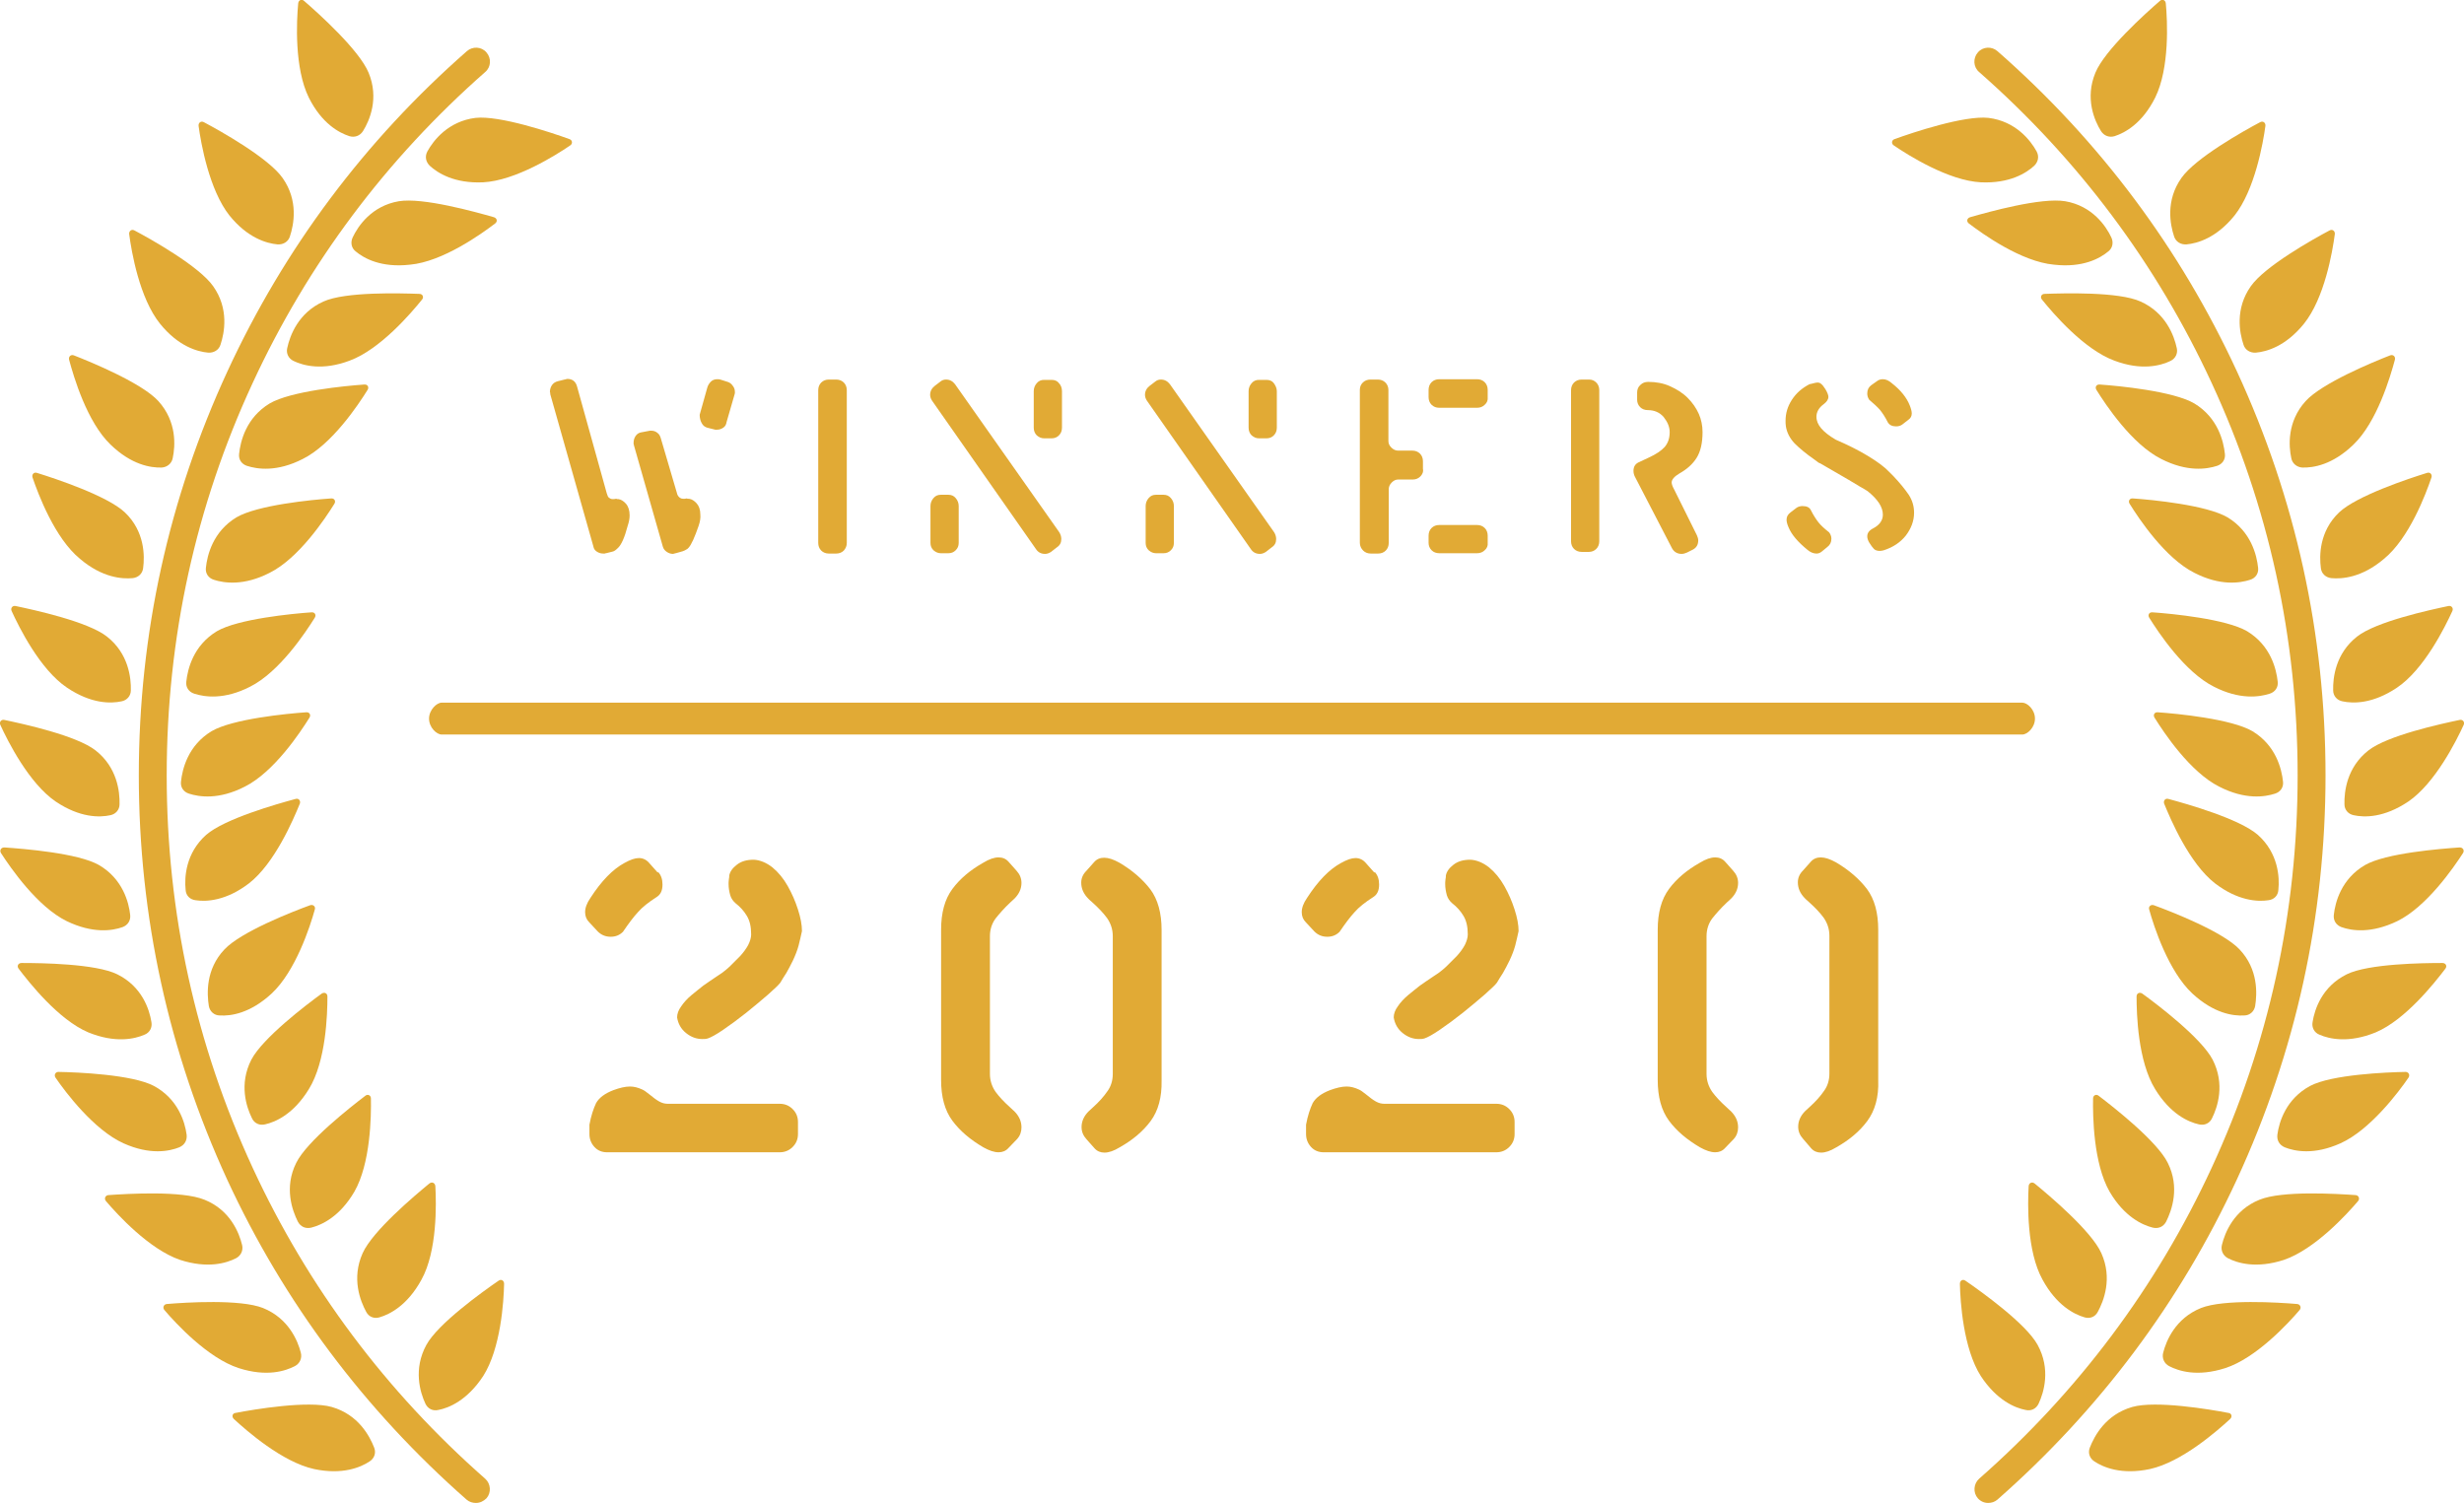 <?xml version="1.0" encoding="utf-8"?>
<!-- Generator: Adobe Illustrator 28.1.0, SVG Export Plug-In . SVG Version: 6.00 Build 0)  -->
<svg version="1.1" id="レイヤー_1" xmlns="http://www.w3.org/2000/svg" xmlns:xlink="http://www.w3.org/1999/xlink" x="0px"
	 y="0px" width="742px" height="452.6px" viewBox="0 0 742 452.6" style="enable-background:new 0 0 742 452.6;"
	 xml:space="preserve">
<style type="text/css">
	.st0{fill:#E1AA35;}
</style>
<g>
	<g>
		<path class="st0" d="M198.2,262.6c0.9,1,1.3,2.2,1.3,3.8c0,1.8-0.6,3-1.7,3.7c-2.5,1.6-4.4,3.1-5.7,4.6c-1.3,1.4-2.8,3.4-4.5,5.9
			c-1,1-2.2,1.5-3.7,1.5s-2.8-0.5-3.9-1.6l-2.6-2.8c-0.8-0.8-1.2-1.8-1.2-3c0-1.3,0.5-2.7,1.6-4.3c3.3-5.1,6.7-8.6,10.2-10.5
			c1.8-1,3.2-1.5,4.4-1.5s2.3,0.5,3.2,1.6l2.4,2.7h0.2V262.6z M240.3,341.5c0,1.5-0.5,2.8-1.6,3.9s-2.4,1.6-3.9,1.6h-52
			c-1.5,0-2.8-0.5-3.8-1.6s-1.5-2.4-1.5-3.9v-2.6v-0.2c0.5-2.7,1.2-4.8,2-6.5c0.9-1.6,2.6-2.9,5.2-3.9c1.9-0.7,3.6-1.1,5-1.1
			c1.2,0,2.4,0.3,3.7,0.9c0.5,0.2,1.2,0.7,2.2,1.5c1.1,0.9,2,1.6,2.9,2.1s1.7,0.7,2.6,0.7h33.7c1.5,0,2.8,0.5,3.9,1.6
			c1.1,1.1,1.6,2.4,1.6,3.9v3.7l0,0L240.3,341.5L240.3,341.5z M240.5,284.7c-0.4,1.5-1,3-1.7,4.5s-1.4,2.7-2,3.8
			c-0.7,1.1-1.3,2-1.8,2.9c-0.5,0.7-1.7,1.8-3.7,3.6c-2,1.7-4.2,3.6-6.6,5.5c-2.4,1.9-4.7,3.6-6.9,5.1s-3.7,2.3-4.6,2.6
			c-0.6,0.2-1.1,0.2-1.7,0.2c-1.8,0-3.4-0.6-4.9-1.8c-1.5-1.2-2.4-2.8-2.7-4.7c0-1.1,0.4-2.2,1.2-3.3c0.8-1.2,1.8-2.3,3.1-3.4
			s2.5-2,3.6-2.9c1.1-0.8,2.5-1.7,4.1-2.8c0.7-0.5,1.2-0.8,1.5-1c0.8-0.6,1.7-1.3,2.6-2.2c0.9-0.9,1.9-1.9,2.9-2.9
			c1-1.1,1.8-2.2,2.4-3.3c0.6-1.2,0.9-2.3,0.9-3.2c0-2.3-0.4-4.1-1.3-5.6c-0.9-1.5-2-2.7-3.4-3.8c-0.7-0.6-1.3-1.4-1.6-2.4
			c-0.3-1.1-0.5-2.2-0.5-3.4c0-0.3,0-0.8,0.1-1.5c0.1-0.4,0.1-0.7,0.1-1c0.2-1.2,1-2.3,2.3-3.3s2.9-1.5,5.1-1.5
			c1.9,0.1,3.8,0.9,5.6,2.3c1.8,1.5,3.3,3.3,4.6,5.6c1.3,2.3,2.3,4.6,3.1,7.1s1.2,4.6,1.2,6.5C241.2,281.7,240.9,283.2,240.5,284.7z
			"/>
		<path class="st0" d="M303.7,345.7c-0.8,0.9-1.8,1.3-3,1.3c-1.3,0-2.8-0.5-4.6-1.5c-3.9-2.3-7-4.9-9.3-8s-3.4-7.2-3.4-12.3V280
			c0-5.1,1.1-9.2,3.4-12.3c2.3-3.1,5.4-5.7,9.3-7.9c1.8-1.1,3.3-1.6,4.6-1.6c1.2,0,2.2,0.4,3,1.3l2.4,2.7c1,1.1,1.5,2.3,1.5,3.7
			c0,1.7-0.7,3.3-2.1,4.7c-0.3,0.3-0.8,0.7-1.3,1.2c-1.8,1.7-3.2,3.3-4.4,4.8c-1.1,1.5-1.7,3.3-1.7,5.3v41.5c0,2,0.6,3.8,1.7,5.4
			c1.1,1.5,2.6,3.1,4.4,4.7c0.7,0.7,1.1,1,1.2,1.1c1.5,1.5,2.2,3.1,2.2,4.9c0,1.3-0.4,2.5-1.3,3.5L303.7,345.7z M346.5,337.6
			c-2.3,3.1-5.4,5.7-9.3,7.9c-1.8,1.1-3.3,1.6-4.6,1.6c-1.2,0-2.2-0.4-3-1.3l-2.4-2.7c-1-1.1-1.5-2.3-1.5-3.7c0-1.7,0.7-3.3,2.1-4.7
			c0.3-0.3,0.8-0.7,1.3-1.2c1.9-1.7,3.3-3.3,4.4-4.9c1.1-1.5,1.6-3.3,1.6-5.2v-41.5c0-2-0.6-3.8-1.7-5.4c-1.1-1.5-2.6-3.1-4.4-4.7
			c-0.7-0.6-1.1-1-1.2-1.1c-1.5-1.5-2.2-3.1-2.2-4.9c0-1.3,0.5-2.5,1.5-3.5l2.4-2.7c0.8-0.9,1.8-1.3,3-1.3c1.3,0,2.8,0.5,4.6,1.5
			c3.9,2.3,7,5,9.3,8c2.3,3.1,3.4,7.2,3.4,12.3v45.3C349.9,330.4,348.8,334.5,346.5,337.6z"/>
		<path class="st0" d="M414,262.6c0.9,1,1.3,2.2,1.3,3.8c0,1.8-0.6,3-1.7,3.7c-2.5,1.6-4.4,3.1-5.7,4.6c-1.3,1.4-2.8,3.4-4.5,5.9
			c-1,1-2.2,1.5-3.7,1.5s-2.8-0.5-3.9-1.6l-2.6-2.8c-0.8-0.8-1.2-1.8-1.2-3c0-1.3,0.5-2.7,1.6-4.3c3.3-5.1,6.7-8.6,10.2-10.5
			c1.8-1,3.2-1.5,4.4-1.5c1.2,0,2.3,0.5,3.2,1.6l2.4,2.7h0.2L414,262.6L414,262.6z M456.1,341.5c0,1.5-0.5,2.8-1.6,3.9
			s-2.4,1.6-3.9,1.6h-52c-1.5,0-2.8-0.5-3.8-1.6s-1.5-2.4-1.5-3.9v-2.6v-0.2c0.5-2.7,1.2-4.8,2-6.5c0.9-1.6,2.6-2.9,5.2-3.9
			c1.9-0.7,3.6-1.1,5-1.1c1.2,0,2.4,0.3,3.7,0.9c0.5,0.2,1.2,0.7,2.2,1.5c1.1,0.9,2,1.6,2.9,2.1s1.7,0.7,2.6,0.7h33.7
			c1.5,0,2.8,0.5,3.9,1.6s1.6,2.4,1.6,3.9v3.7l0,0L456.1,341.5L456.1,341.5z M456.3,284.7c-0.4,1.5-1,3-1.7,4.5s-1.4,2.7-2,3.8
			c-0.7,1.1-1.3,2-1.8,2.9c-0.5,0.7-1.7,1.8-3.7,3.6c-2,1.7-4.2,3.6-6.6,5.5s-4.7,3.6-6.9,5.1c-2.2,1.5-3.7,2.3-4.6,2.6
			c-0.6,0.2-1.1,0.2-1.7,0.2c-1.8,0-3.4-0.6-4.9-1.8c-1.5-1.2-2.4-2.8-2.7-4.7c0-1.1,0.4-2.2,1.2-3.3c0.8-1.2,1.8-2.3,3.1-3.4
			c1.3-1.1,2.5-2,3.6-2.9c1.1-0.8,2.5-1.7,4.1-2.8c0.7-0.5,1.2-0.8,1.5-1c0.8-0.6,1.7-1.3,2.6-2.2c0.9-0.9,1.9-1.9,2.9-2.9
			c1-1.1,1.8-2.2,2.4-3.3c0.6-1.2,0.9-2.3,0.9-3.2c0-2.3-0.4-4.1-1.3-5.6s-2-2.7-3.4-3.8c-0.7-0.6-1.3-1.4-1.6-2.4
			c-0.3-1.1-0.5-2.2-0.5-3.4c0-0.3,0-0.8,0.1-1.5c0.1-0.4,0.1-0.7,0.1-1c0.2-1.2,1-2.3,2.3-3.3s2.9-1.5,5.1-1.5
			c1.9,0.1,3.8,0.9,5.6,2.3c1.8,1.5,3.3,3.3,4.6,5.6c1.3,2.3,2.3,4.6,3.1,7.1c0.8,2.5,1.2,4.6,1.2,6.5
			C457,281.7,456.7,283.2,456.3,284.7z"/>
		<path class="st0" d="M519.5,345.7c-0.8,0.9-1.8,1.3-3,1.3c-1.3,0-2.8-0.5-4.6-1.5c-3.9-2.3-7-4.9-9.3-8s-3.4-7.2-3.4-12.3V280
			c0-5.1,1.1-9.2,3.4-12.3c2.3-3.1,5.4-5.7,9.3-7.9c1.8-1.1,3.3-1.6,4.6-1.6c1.2,0,2.2,0.4,3,1.3l2.4,2.7c1,1.1,1.5,2.3,1.5,3.7
			c0,1.7-0.7,3.3-2.1,4.7c-0.3,0.3-0.8,0.7-1.3,1.2c-1.8,1.7-3.2,3.3-4.4,4.8c-1.1,1.5-1.7,3.3-1.7,5.3v41.5c0,2,0.6,3.8,1.7,5.4
			c1.1,1.5,2.6,3.1,4.4,4.7c0.7,0.7,1.1,1,1.2,1.1c1.5,1.5,2.2,3.1,2.2,4.9c0,1.3-0.4,2.5-1.3,3.5L519.5,345.7z M562.3,337.6
			c-2.3,3.1-5.4,5.7-9.3,7.9c-1.8,1.1-3.3,1.6-4.6,1.6c-1.2,0-2.2-0.4-3-1.3L543,343c-1-1.1-1.5-2.3-1.5-3.7c0-1.7,0.7-3.3,2.1-4.7
			c0.3-0.3,0.8-0.7,1.3-1.2c1.9-1.7,3.3-3.3,4.4-4.9c1.1-1.5,1.6-3.3,1.6-5.2v-41.5c0-2-0.6-3.8-1.7-5.4c-1.1-1.5-2.6-3.1-4.4-4.7
			c-0.7-0.6-1.1-1-1.2-1.1c-1.5-1.5-2.2-3.1-2.2-4.9c0-1.3,0.5-2.5,1.5-3.5l2.4-2.7c0.8-0.9,1.8-1.3,3-1.3c1.3,0,2.8,0.5,4.6,1.5
			c3.9,2.3,7,5,9.3,8c2.3,3.1,3.4,7.2,3.4,12.3v45.3C565.8,330.4,564.6,334.5,562.3,337.6z"/>
	</g>
	<g>
		<path class="st0" d="M186.2,164.9C186.2,164.9,186.1,164.9,186.2,164.9c-0.7,0.7-1.2,1.1-1.7,1.2l-2,0.5c-0.1,0-0.2,0-0.4,0.1
			c-0.2,0-0.3,0-0.4,0c-0.8,0-1.4-0.2-2-0.6c-0.6-0.4-0.9-0.9-1-1.5l-13-45.9c0,0,0-0.1,0-0.3c0-0.1-0.1-0.3-0.1-0.4
			c0-0.7,0.2-1.4,0.6-2c0.4-0.6,1-1,1.8-1.2l2-0.5c0.1,0,0.2,0,0.4-0.1c0.2,0,0.3-0.1,0.4-0.1c1.6,0,2.6,0.8,3,2.4l8.9,32
			c0.2,0.7,0.4,1.2,0.7,1.4s0.6,0.4,1,0.4c0.1,0,0.3,0,0.5,0s0.5-0.1,0.6-0.1s0.2,0,0.3,0.1c0.1,0,0.3,0,0.4,0
			c0.8,0.1,1.6,0.6,2.3,1.4c0.7,0.8,1.1,2,1.1,3.5c0,1-0.2,2-0.6,3.2C188.1,161.9,187.1,164,186.2,164.9z M210.4,158.3
			c-1.2,3.5-2.2,5.7-3,6.6l-0.4,0.4c-0.6,0.4-1.1,0.6-1.4,0.7l-2.1,0.6c-0.1,0-0.2,0-0.4,0.1c-0.2,0-0.3,0.1-0.4,0.1
			c-0.7,0-1.3-0.2-1.9-0.6c-0.6-0.4-1-0.9-1.2-1.6l-8.7-30.5c0,0,0-0.2-0.1-0.4c0-0.2,0-0.3,0-0.4c0-0.7,0.2-1.4,0.6-2
			c0.4-0.6,1-1,1.7-1.1l2.1-0.4c0.3-0.1,0.6-0.1,0.9-0.1c0.7,0,1.3,0.2,1.8,0.6c0.6,0.4,0.9,1,1.1,1.7l5,17c0.4,0.8,1,1.2,1.7,1.2
			h0.5c0.2,0,0.4-0.1,0.6-0.1l0.3,0.1c0.1,0,0.3,0,0.4,0c0.8,0.1,1.6,0.6,2.3,1.4c0.7,0.8,1.1,1.9,1.1,3.4
			C211,156,210.8,157.1,210.4,158.3L210.4,158.3z M218.8,127.1c-0.1,0.7-0.4,1.3-1,1.7c-0.6,0.4-1.2,0.6-1.9,0.6c-0.1,0-0.3,0-0.5,0
			c-0.1,0-0.3-0.1-0.4-0.1l-2-0.5c-0.7-0.2-1.3-0.6-1.7-1.4c-0.4-0.7-0.6-1.6-0.6-2.5l2.3-8.2c0.2-0.7,0.6-1.3,1.1-1.8
			s1.2-0.7,1.9-0.7c0.3,0,0.6,0,0.9,0.1l1.9,0.6c0.8,0.2,1.4,0.6,1.8,1.2c0.5,0.6,0.7,1.2,0.7,1.9c0,0.1,0,0.2,0,0.4
			c0,0.1-0.1,0.3-0.1,0.4L218.8,127.1z"/>
		<path class="st0" d="M254.1,165.8c-0.6,0.6-1.4,0.9-2.3,0.9h-2.2c-0.9,0-1.7-0.3-2.3-0.9c-0.6-0.6-0.9-1.4-0.9-2.3v-46
			c0-0.9,0.3-1.7,0.9-2.3c0.6-0.6,1.4-0.9,2.3-0.9h2.2c0.9,0,1.7,0.3,2.3,0.9s0.9,1.4,0.9,2.3v46C255,164.4,254.7,165.1,254.1,165.8
			z"/>
		<path class="st0" d="M319.6,162.3c0,1.1-0.4,1.9-1.3,2.5l-1.8,1.4c-0.6,0.4-1.2,0.6-1.8,0.6c-1.2,0-2.1-0.5-2.7-1.4l-31.3-44.7
			c-0.4-0.6-0.6-1.2-0.6-1.8c0-1.1,0.5-2,1.4-2.7l1.7-1.3c0.5-0.4,1-0.6,1.7-0.6c1.1,0,2,0.5,2.7,1.4l31.4,44.6
			C319.3,160.8,319.6,161.5,319.6,162.3z M287.8,165.7c-0.6,0.6-1.3,0.9-2.2,0.9h-2.3c-0.8,0-1.5-0.3-2.2-0.9
			c-0.6-0.6-0.9-1.3-0.9-2.2v-11.1c0-0.9,0.3-1.7,0.9-2.4s1.3-1,2.2-1h2.3c0.9,0,1.6,0.3,2.2,1s0.9,1.5,0.9,2.4v11.1
			C288.7,164.4,288.4,165.1,287.8,165.7z M318.9,131.1c-0.6,0.6-1.3,0.9-2.2,0.9h-2.3c-0.8,0-1.5-0.3-2.2-0.9
			c-0.6-0.6-0.9-1.4-0.9-2.3v-11c0-0.9,0.3-1.7,0.9-2.4c0.6-0.7,1.3-1,2.2-1h2.3c0.9,0,1.7,0.3,2.2,1c0.6,0.6,0.9,1.5,0.9,2.4v11
			C319.8,129.7,319.5,130.5,318.9,131.1z"/>
		<path class="st0" d="M384.3,162.3c0,1.1-0.4,1.9-1.3,2.5l-1.8,1.4c-0.6,0.4-1.2,0.6-1.8,0.6c-1.2,0-2.1-0.5-2.7-1.4l-31.3-44.7
			c-0.4-0.6-0.6-1.2-0.6-1.8c0-1.1,0.5-2,1.4-2.7l1.7-1.3c0.5-0.4,1-0.6,1.7-0.6c1.1,0,2,0.5,2.7,1.4l31.4,44.6
			C384,160.8,384.3,161.5,384.3,162.3z M352.6,165.7c-0.6,0.6-1.3,0.9-2.2,0.9h-2.3c-0.8,0-1.5-0.3-2.2-0.9
			c-0.6-0.6-0.9-1.3-0.9-2.2v-11.1c0-0.9,0.3-1.7,0.9-2.4s1.3-1,2.2-1h2.3c0.9,0,1.6,0.3,2.2,1s0.9,1.5,0.9,2.4v11.1
			C353.5,164.4,353.2,165.1,352.6,165.7z M383.6,131.1c-0.6,0.6-1.3,0.9-2.2,0.9h-2.3c-0.8,0-1.5-0.3-2.2-0.9
			c-0.6-0.6-0.9-1.4-0.9-2.3v-11c0-0.9,0.3-1.7,0.9-2.4c0.6-0.7,1.3-1,2.2-1h2.3c0.9,0,1.7,0.3,2.2,1s0.9,1.5,0.9,2.4v11
			C384.5,129.7,384.2,130.5,383.6,131.1z"/>
		<path class="st0" d="M427.7,143.5c-0.6,0.6-1.4,0.9-2.2,0.9h-4.4c-0.8,0-1.4,0.3-2,0.9s-0.9,1.3-0.9,2v16.2c0,0.9-0.3,1.7-0.9,2.3
			s-1.4,0.9-2.3,0.9h-2.2c-0.9,0-1.7-0.3-2.3-0.9c-0.6-0.6-1-1.4-1-2.3v-46.1c0-0.9,0.3-1.6,0.9-2.2s1.4-0.9,2.3-0.9h2.2
			c0.9,0,1.7,0.3,2.3,0.9c0.6,0.6,0.9,1.4,0.9,2.2v15.4c0,0.8,0.3,1.4,0.9,2s1.3,0.9,2,0.9h4.3c0.9,0,1.7,0.3,2.3,0.9
			c0.6,0.6,0.9,1.4,0.9,2.3v2.3C428.7,142.1,428.3,142.9,427.7,143.5z M447.1,121.9c-0.6,0.6-1.4,0.9-2.3,0.9h-11.4
			c-0.9,0-1.7-0.3-2.3-0.9c-0.6-0.6-0.9-1.4-0.9-2.3v-2.2c0-0.9,0.3-1.7,0.9-2.3c0.6-0.6,1.4-0.9,2.3-0.9h11.4
			c0.9,0,1.7,0.3,2.3,0.9c0.6,0.6,0.9,1.4,0.9,2.3v2.2C448.1,120.5,447.8,121.3,447.1,121.9z M447.1,165.7c-0.6,0.6-1.4,0.9-2.3,0.9
			h-11.4c-0.9,0-1.7-0.3-2.3-0.9c-0.6-0.6-0.9-1.4-0.9-2.2v-2.2c0-0.9,0.3-1.7,0.9-2.3s1.4-0.9,2.3-0.9h11.4c0.9,0,1.7,0.3,2.3,0.9
			c0.6,0.6,0.9,1.4,0.9,2.3v2.2C448.1,164.3,447.8,165.1,447.1,165.7z"/>
		<path class="st0" d="M480.7,165.3c-0.6,0.6-1.4,0.9-2.2,0.9h-2.2c-0.9,0-1.7-0.3-2.3-0.9c-0.6-0.6-0.9-1.4-0.9-2.3v-45.5
			c0-0.9,0.3-1.7,0.9-2.3c0.6-0.6,1.4-0.9,2.3-0.9h2.2c0.9,0,1.6,0.3,2.2,0.9s0.9,1.4,0.9,2.3V163
			C481.6,163.9,481.3,164.7,480.7,165.3z M512.7,130.1c0,3.3-0.6,5.9-1.8,7.8c-1.2,1.9-2.9,3.4-5.2,4.7c-1.5,0.9-2.3,1.8-2.3,2.7
			c0,0.4,0.2,1.1,0.7,2c0.1,0.2,0.2,0.4,0.3,0.6l6.6,13.3c0.2,0.5,0.4,1,0.4,1.5c0,1.3-0.5,2.2-1.6,2.8l-1.8,0.9
			c-0.5,0.2-1,0.4-1.6,0.4c-1.3,0-2.3-0.6-2.9-1.7l-11.2-21.6c-0.3-0.6-0.4-1.2-0.4-1.7c0-1.2,0.5-2.1,1.6-2.6l3-1.4
			c2.2-1,3.8-2.1,4.8-3.2c1-1.2,1.5-2.6,1.5-4.5c0-1.6-0.7-3.1-1.8-4.5c-1.2-1.4-2.8-2.1-4.8-2.1c-0.9,0-1.7-0.3-2.3-0.9
			c-0.6-0.6-0.9-1.4-0.9-2.2v-2.2c0-0.9,0.3-1.7,1-2.3c0.6-0.6,1.4-0.9,2.3-0.9c2.4,0,4.6,0.4,6.6,1.3s3.8,2,5.3,3.5
			s2.6,3.1,3.4,4.9C512.3,126.3,512.7,128.2,512.7,130.1L512.7,130.1z"/>
		<path class="st0" d="M573.9,161.3c-1.6,2-3.8,3.5-6.6,4.4c-0.4,0.1-0.8,0.2-1.2,0.2c-0.8,0-1.4-0.2-1.8-0.6
			c-0.4-0.4-0.9-1.1-1.4-1.9c-0.4-0.7-0.6-1.3-0.6-1.9c0-1,0.6-1.8,1.8-2.4c1.9-1,2.9-2.4,2.9-4.1c0-2.3-1.5-4.6-4.6-7.1
			c-0.6-0.4-1.3-0.8-2.2-1.3c-0.8-0.5-2-1.2-3.5-2.1c-1.5-0.9-3.8-2.2-6.9-4c-1.3-0.8-2.1-1.2-2.2-1.2l-1.2-0.9
			c-2.6-1.8-4.6-3.5-6-4.9c-1.4-1.5-2.3-3.2-2.6-5.1c-0.1-0.6-0.1-1.2-0.1-1.7c0-2.2,0.6-4.3,1.9-6.3c1.3-2,3-3.5,5.3-4.7
			c0.1,0,0.5-0.1,0.9-0.2c0.7-0.2,1.2-0.3,1.5-0.3c0.4,0,0.8,0.1,1.1,0.4c0.4,0.3,0.8,0.8,1.3,1.6c0.6,1,0.9,1.8,0.9,2.3
			c0,0.8-0.5,1.5-1.4,2.2c-1.5,1.1-2.2,2.4-2.2,3.8c0,2.4,1.9,4.6,5.8,6.9c3.7,1.6,6.9,3.2,9.7,4.9s5,3.3,6.4,4.8
			c0.5,0.5,0.9,0.9,1.2,1.2c2.1,2.2,3.6,4.1,4.7,5.7c1.1,1.7,1.6,3.5,1.6,5.4C576.4,156.9,575.5,159.2,573.9,161.3z M551.5,162.2
			c0,1.1-0.4,1.9-1.2,2.5l-1.7,1.4c-0.5,0.4-1,0.6-1.6,0.6c-0.9,0-1.9-0.4-2.8-1.2c-2.8-2.3-4.7-4.5-5.6-6.7
			c-0.4-0.9-0.6-1.7-0.6-2.3c0-0.9,0.4-1.6,1.2-2.2l1.7-1.3c0.5-0.4,1.2-0.6,1.9-0.6c1.3,0,2.1,0.4,2.5,1.2c0.8,1.6,1.6,2.8,2.3,3.7
			s1.8,1.9,3.2,3C551.2,160.8,551.5,161.5,551.5,162.2z M575.1,122.1c0.4,1,0.6,1.8,0.6,2.4c0,0.8-0.3,1.4-1,1.9l-1.8,1.4
			c-0.5,0.4-1.2,0.6-1.9,0.6c-1.2,0-2-0.4-2.5-1.2c-0.8-1.6-1.6-2.8-2.4-3.8c-0.8-0.9-1.9-1.9-3.2-3c-0.4-0.6-0.6-1.2-0.6-1.9
			c0-1.1,0.4-1.9,1.2-2.5l1.7-1.2c0.5-0.4,1.1-0.6,1.8-0.6c0.9,0,1.8,0.4,2.7,1.2C572.4,117.5,574.2,119.8,575.1,122.1L575.1,122.1z
			"/>
	</g>
	<g>
		<g>
			<g>
				<path class="st0" d="M598.7,452.6c1,0,2-0.3,2.8-1c30.7-27,55-59.4,72.1-96.4c17.7-38.3,26.7-79.2,26.7-121.7
					s-9-83.4-26.7-121.7c-17.1-37-41.3-69.4-72.1-96.4c-1.7-1.5-4.4-1.4-5.9,0.4c-1.5,1.7-1.4,4.4,0.4,5.9
					c29.8,26.2,53.4,57.7,70,93.6c17.2,37.1,25.9,76.9,25.9,118.2s-8.7,81-25.9,118.2c-16.6,35.9-40.2,67.4-70,93.6
					c-1.7,1.5-1.9,4.2-0.4,5.9C596.4,452.1,597.5,452.6,598.7,452.6z"/>
			</g>
			<g>
				<path class="st0" d="M671.6,427.3c0.7-0.7,0.4-1.7-0.5-1.8c-5.7-1.1-21.9-3.8-29-1.8c-8,2.3-11.4,8.7-12.8,12.3
					c-0.6,1.6,0,3.2,1.4,4.1c2.7,1.8,8.2,4.1,16.7,2.3C657,440.3,667.7,430.9,671.6,427.3z"/>
			</g>
			<g>
				<path class="st0" d="M692.5,394.5c0.6-0.7,0.2-1.7-0.7-1.8c-5.8-0.5-22.2-1.5-29,1.2c-7.7,3.1-10.5,9.9-11.4,13.5
					c-0.4,1.6,0.3,3.2,1.8,4c2.9,1.5,8.5,3.3,16.9,0.6C679.4,409,689.1,398.5,692.5,394.5z"/>
			</g>
			<g>
				<path class="st0" d="M710.1,361.7c0.6-0.7,0.2-1.7-0.7-1.8c-5.8-0.4-22.2-1.4-29,1.4c-7.7,3.1-10.4,9.9-11.3,13.6
					c-0.4,1.6,0.3,3.2,1.8,4c2.9,1.5,8.6,3.2,16.9,0.5C697.1,376.2,706.7,365.7,710.1,361.7z"/>
			</g>
			<g>
				<path class="st0" d="M725.3,324.5c0.5-0.8,0-1.7-0.9-1.7c-5.8,0.1-22.2,0.8-28.7,4.2c-7.3,3.9-9.4,10.9-9.9,14.7
					c-0.2,1.7,0.6,3.1,2.2,3.8c3,1.2,8.8,2.4,16.8-1.2C713.7,340.3,722.3,328.9,725.3,324.5z"/>
			</g>
			<g>
				<path class="st0" d="M643.4,300.1c0-1,0.9-1.4,1.7-0.9c4.7,3.4,17.8,13.4,21.2,19.9c3.8,7.4,1.5,14.3-0.2,17.7
					c-0.7,1.5-2.3,2.2-3.9,1.8c-3.2-0.7-8.6-3.1-13.2-10.6C643.8,319.6,643.4,305.4,643.4,300.1z"/>
			</g>
			<g>
				<path class="st0" d="M736.4,291.7c0.6-0.8,0.1-1.7-0.9-1.7c-5.8,0-22.3,0.2-28.8,3.4c-7.5,3.7-9.7,10.6-10.3,14.4
					c-0.3,1.6,0.5,3.2,2.1,3.8c3,1.3,8.8,2.6,16.9-0.7C724.4,307.1,733.2,295.9,736.4,291.7z"/>
			</g>
			<g>
				<path class="st0" d="M647.2,273.9c-0.3-0.9,0.5-1.6,1.4-1.3c5.5,2,20.8,8,25.8,13.3c5.7,6,5.3,13.4,4.7,17.1
					c-0.3,1.6-1.6,2.8-3.3,2.8c-3.3,0.2-9.1-0.6-15.6-6.6C653,292.5,648.6,279,647.2,273.9z"/>
			</g>
			<g>
				<path class="st0" d="M741.7,256.9c0.5-0.8,0-1.7-1-1.7c-5.8,0.4-22.2,1.7-28.5,5.3c-7.2,4.2-9,11.3-9.4,15
					c-0.2,1.7,0.7,3.1,2.3,3.7c3.1,1.1,8.9,2,16.8-1.8C730.7,273.1,738.8,261.4,741.7,256.9z"/>
			</g>
			<g>
				<path class="st0" d="M651.7,242c-0.3-0.9,0.4-1.7,1.3-1.4c5.6,1.5,21.4,6,26.9,10.8c6.2,5.5,6.6,12.8,6.2,16.6
					c-0.1,1.7-1.3,2.9-3,3.1c-3.2,0.5-9.2,0.2-16.1-5.1C659.3,260,653.7,246.9,651.7,242z"/>
			</g>
			<g>
				<path class="st0" d="M741.9,218.3c0.4-0.9-0.3-1.7-1.2-1.5c-5.7,1.2-21.8,4.7-27.5,9.2c-6.5,5.1-7.3,12.4-7.2,16.2
					c0,1.7,1.2,3,2.8,3.3c3.2,0.7,9.1,0.8,16.4-4.1C733.3,235.9,739.7,223.1,741.9,218.3z"/>
			</g>
			<g>
				<path class="st0" d="M648.8,216.1c-0.5-0.8,0-1.7,1-1.6c5.8,0.4,22.2,2,28.5,5.7c7.1,4.3,8.8,11.4,9.2,15.2
					c0.2,1.7-0.8,3.1-2.4,3.6c-3.1,1-9,1.9-16.8-2.1C659.5,232.5,651.6,220.6,648.8,216.1z"/>
			</g>
			<g>
				<path class="st0" d="M738.5,184c0.4-0.9-0.3-1.7-1.2-1.5c-5.7,1.2-21.8,4.7-27.5,9.2c-6.5,5.1-7.3,12.4-7.2,16.2
					c0,1.7,1.2,3,2.8,3.3c3.2,0.7,9.1,0.8,16.4-4.1C730,201.6,736.3,188.8,738.5,184z"/>
			</g>
			<g>
				<path class="st0" d="M647.2,186c-0.5-0.8,0-1.7,1-1.6c5.8,0.4,22.2,2,28.5,5.7c7.1,4.3,8.8,11.4,9.2,15.2
					c0.2,1.7-0.8,3.1-2.4,3.6c-3.1,1-9,1.9-16.8-2.1C657.9,202.4,650,190.5,647.2,186z"/>
			</g>
			<g>
				<path class="st0" d="M732.2,143.8c0.3-0.9-0.4-1.7-1.3-1.4c-5.5,1.7-21.2,6.9-26.5,11.9c-6,5.7-6,13.1-5.5,16.8
					c0.2,1.7,1.5,2.8,3.1,3c3.2,0.3,9.2-0.1,15.9-5.8C725.5,162.1,730.5,148.8,732.2,143.8z"/>
			</g>
			<g>
				<path class="st0" d="M641.3,151.7c-0.5-0.8,0-1.7,1-1.6c5.8,0.4,22.2,2,28.5,5.7c7.1,4.3,8.8,11.4,9.2,15.2
					c0.2,1.7-0.8,3.1-2.4,3.6c-3.1,1-9,1.9-16.8-2.1C652,168.1,644.1,156.2,641.3,151.7z"/>
			</g>
			<g>
				<path class="st0" d="M721.2,108.3c0.2-0.9-0.5-1.6-1.4-1.3c-5.4,2.1-20.6,8.4-25.5,13.8c-5.6,6.2-5.1,13.5-4.3,17.2
					c0.3,1.6,1.7,2.7,3.3,2.8c3.3,0.1,9.1-0.8,15.4-6.9C715.8,127.1,719.8,113.5,721.2,108.3z"/>
			</g>
			<g>
				<path class="st0" d="M631.3,117.4c-0.5-0.8,0-1.7,1-1.6c5.8,0.4,22.2,2,28.5,5.7c7.1,4.3,8.8,11.4,9.2,15.2
					c0.2,1.7-0.8,3.1-2.4,3.6c-3.1,1-9,1.9-16.8-2.1C642,133.8,634.1,121.9,631.3,117.4z"/>
			</g>
			<g>
				<path class="st0" d="M703.1,70.5c0.1-0.9-0.7-1.6-1.6-1.1c-5.1,2.7-19.5,10.8-23.7,16.8c-4.8,6.8-3.4,14-2.2,17.6
					c0.5,1.6,2,2.5,3.7,2.4c3.3-0.3,9-1.9,14.5-8.7C700,89.8,702.4,75.8,703.1,70.5z"/>
			</g>
			<g>
				<path class="st0" d="M614.9,90.2c-0.6-0.7-0.2-1.7,0.8-1.7c5.8-0.2,22.3-0.7,28.9,2.3c7.6,3.4,10.1,10.3,10.9,14
					c0.4,1.6-0.4,3.2-1.9,3.9c-2.9,1.4-8.7,3-16.9-0.1C627.5,105.2,618.2,94.3,614.9,90.2z"/>
			</g>
			<g>
				<path class="st0" d="M682.2,37.9c0.1-0.9-0.7-1.6-1.6-1.1c-5.1,2.7-19.5,10.8-23.7,16.8c-4.8,6.8-3.4,14-2.2,17.6
					c0.5,1.6,2,2.5,3.7,2.4c3.3-0.3,9-1.9,14.5-8.7C679,57.2,681.5,43.1,682.2,37.9z"/>
			</g>
			<g>
				<path class="st0" d="M592.9,67.3c-0.8-0.6-0.6-1.6,0.4-1.9c5.6-1.6,21.4-6,28.6-4.8c8.2,1.4,12.3,7.5,13.9,10.9
					c0.7,1.5,0.4,3.2-0.9,4.2c-2.5,2.1-7.7,5-16.4,4C608.7,78.8,597.1,70.5,592.9,67.3z"/>
			</g>
			<g>
				<path class="st0" d="M652.2,1c-0.1-1-1.1-1.4-1.8-0.7C646,4.1,633.8,15.1,631,21.9c-3.2,7.7-0.3,14.4,1.7,17.6
					c0.9,1.4,2.5,2,4.1,1.5c3.1-1,8.3-3.8,12.2-11.6C653.4,20.5,652.7,6.3,652.2,1z"/>
			</g>
			<g>
				<path class="st0" d="M570.3,43.8c-0.8-0.5-0.7-1.6,0.2-1.9c5.5-2,21.1-7.2,28.3-6.4c8.2,1,12.7,6.8,14.5,10.1
					c0.8,1.5,0.5,3.1-0.7,4.3c-2.4,2.2-7.4,5.4-16.1,5C586.8,54.4,574.7,46.8,570.3,43.8z"/>
			</g>
			<g>
				<path class="st0" d="M630.3,330.8c0-1,1-1.4,1.7-0.8c4.6,3.5,17.6,13.7,20.8,20.2c3.7,7.4,1.2,14.3-0.5,17.7
					c-0.8,1.5-2.3,2.2-4,1.8c-3.2-0.8-8.6-3.3-13-10.8C630.4,350.4,630.2,336.1,630.3,330.8z"/>
			</g>
			<g>
				<path class="st0" d="M610.9,357.2c0.1-1,1-1.4,1.8-0.8c4.5,3.7,17.1,14.3,20.1,21c3.4,7.6,0.7,14.4-1.1,17.7
					c-0.8,1.5-2.4,2.1-4,1.6c-3.1-0.9-8.4-3.6-12.6-11.3C610.3,376.8,610.6,362.5,610.9,357.2z"/>
			</g>
			<g>
				<path class="st0" d="M590.2,386.6c0-1,0.9-1.5,1.7-0.9c4.8,3.3,18.2,12.9,21.7,19.3c4,7.3,1.9,14.3,0.3,17.7
					c-0.7,1.5-2.2,2.3-3.9,1.9c-3.2-0.6-8.7-2.9-13.5-10.2C591.2,406.1,590.3,391.9,590.2,386.6z"/>
			</g>
		</g>
		<g>
			<g>
				<path class="st0" d="M143.3,452.6c-1,0-2-0.3-2.8-1c-30.7-27-55-59.4-72.1-96.4C50.8,316.9,41.8,276,41.8,233.5
					s9-83.4,26.7-121.7c17.1-37,41.3-69.4,72.1-96.4c1.7-1.5,4.4-1.4,5.9,0.4c1.5,1.7,1.4,4.4-0.4,5.9c-29.8,26.2-53.4,57.7-70,93.6
					c-17.2,37.1-25.9,76.9-25.9,118.2s8.7,81,25.9,118.2c16.6,35.9,40.2,67.4,70,93.6c1.7,1.5,1.9,4.2,0.4,5.9
					C145.6,452.1,144.5,452.6,143.3,452.6z"/>
			</g>
			<g>
				<path class="st0" d="M70.4,427.3c-0.7-0.7-0.4-1.7,0.5-1.8c5.7-1.1,21.9-3.8,29-1.8c8,2.3,11.4,8.7,12.8,12.3
					c0.6,1.6,0,3.2-1.4,4.1c-2.7,1.8-8.2,4.1-16.7,2.3C85,440.3,74.3,430.9,70.4,427.3z"/>
			</g>
			<g>
				<path class="st0" d="M49.5,394.5c-0.6-0.7-0.2-1.7,0.7-1.8c5.8-0.5,22.2-1.5,29,1.2c7.7,3.1,10.5,9.9,11.4,13.5
					c0.4,1.6-0.3,3.2-1.8,4c-2.9,1.5-8.5,3.3-16.9,0.6C62.6,409,52.9,398.5,49.5,394.5z"/>
			</g>
			<g>
				<path class="st0" d="M31.9,361.7c-0.6-0.7-0.2-1.7,0.7-1.8c5.8-0.4,22.2-1.4,29,1.4c7.7,3.1,10.4,9.9,11.3,13.6
					c0.4,1.6-0.3,3.2-1.8,4c-2.9,1.5-8.6,3.2-16.9,0.5C44.9,376.2,35.3,365.7,31.9,361.7z"/>
			</g>
			<g>
				<path class="st0" d="M16.7,324.5c-0.5-0.8,0-1.7,0.9-1.7c5.8,0.1,22.2,0.8,28.7,4.2c7.3,3.9,9.4,10.9,9.9,14.7
					c0.2,1.7-0.6,3.1-2.2,3.8c-3,1.2-8.8,2.4-16.8-1.2C28.3,340.3,19.7,328.9,16.7,324.5z"/>
			</g>
			<g>
				<path class="st0" d="M98.6,300.1c0-1-0.9-1.4-1.7-0.9c-4.7,3.4-17.8,13.4-21.2,19.9c-3.8,7.4-1.5,14.3,0.2,17.7
					c0.7,1.5,2.3,2.2,3.9,1.8c3.2-0.7,8.6-3.1,13.2-10.6C98.2,319.6,98.6,305.4,98.6,300.1z"/>
			</g>
			<g>
				<path class="st0" d="M5.6,291.7C5,290.9,5.5,290,6.5,290c5.8,0,22.3,0.2,28.8,3.4c7.5,3.7,9.7,10.6,10.3,14.4
					c0.3,1.6-0.5,3.2-2.1,3.8c-3,1.3-8.8,2.6-16.9-0.7C17.6,307.1,8.8,295.9,5.6,291.7z"/>
			</g>
			<g>
				<path class="st0" d="M94.8,273.9c0.3-0.9-0.5-1.6-1.4-1.3c-5.5,2-20.8,8-25.8,13.3c-5.7,6-5.3,13.4-4.7,17.1
					c0.3,1.6,1.6,2.8,3.3,2.8c3.3,0.2,9.1-0.6,15.6-6.6C89,292.5,93.4,279,94.8,273.9z"/>
			</g>
			<g>
				<path class="st0" d="M0.3,256.9c-0.5-0.8,0-1.7,1-1.7c5.8,0.4,22.2,1.7,28.5,5.3c7.2,4.2,9,11.3,9.4,15c0.2,1.7-0.7,3.1-2.3,3.7
					c-3.1,1.1-8.9,2-16.8-1.8C11.3,273.1,3.2,261.4,0.3,256.9z"/>
			</g>
			<g>
				<path class="st0" d="M90.3,242c0.3-0.9-0.4-1.7-1.3-1.4c-5.6,1.5-21.4,6-26.9,10.8c-6.2,5.5-6.6,12.8-6.2,16.6
					c0.1,1.7,1.3,2.9,3,3.1c3.2,0.5,9.2,0.2,16.1-5.1C82.7,260,88.3,246.9,90.3,242z"/>
			</g>
			<g>
				<path class="st0" d="M0.1,218.3c-0.4-0.9,0.3-1.7,1.2-1.5c5.7,1.2,21.8,4.7,27.5,9.2c6.5,5.1,7.3,12.4,7.2,16.2
					c0,1.7-1.2,3-2.8,3.3c-3.2,0.7-9.1,0.8-16.4-4.1C8.7,235.9,2.3,223.1,0.1,218.3z"/>
			</g>
			<g>
				<path class="st0" d="M93.2,216.1c0.5-0.8,0-1.7-1-1.6c-5.8,0.4-22.2,2-28.5,5.7c-7.1,4.3-8.8,11.4-9.2,15.2
					c-0.2,1.7,0.8,3.1,2.4,3.6c3.1,1,9,1.9,16.8-2.1C82.5,232.5,90.4,220.6,93.2,216.1z"/>
			</g>
			<g>
				<path class="st0" d="M3.5,184c-0.4-0.9,0.3-1.7,1.2-1.5c5.7,1.2,21.8,4.7,27.5,9.2c6.5,5.1,7.3,12.4,7.2,16.2
					c0,1.7-1.2,3-2.8,3.3c-3.2,0.7-9.1,0.8-16.4-4.1C12,201.6,5.7,188.8,3.5,184z"/>
			</g>
			<g>
				<path class="st0" d="M94.8,186c0.5-0.8,0-1.7-1-1.6c-5.8,0.4-22.2,2-28.5,5.7c-7.1,4.3-8.8,11.4-9.2,15.2
					c-0.2,1.7,0.8,3.1,2.4,3.6c3.1,1,9,1.9,16.8-2.1C84.1,202.4,92,190.5,94.8,186z"/>
			</g>
			<g>
				<path class="st0" d="M9.8,143.8c-0.3-0.9,0.4-1.7,1.3-1.4c5.5,1.7,21.2,6.9,26.5,11.9c6,5.7,6,13.1,5.5,16.8
					c-0.2,1.7-1.5,2.8-3.1,3c-3.2,0.3-9.2-0.1-15.9-5.8C16.5,162.1,11.5,148.8,9.8,143.8z"/>
			</g>
			<g>
				<path class="st0" d="M100.7,151.7c0.5-0.8,0-1.7-1-1.6c-5.8,0.4-22.2,2-28.5,5.7c-7.1,4.3-8.8,11.4-9.2,15.2
					c-0.2,1.7,0.8,3.1,2.4,3.6c3.1,1,9,1.9,16.8-2.1C90,168.1,97.9,156.2,100.7,151.7z"/>
			</g>
			<g>
				<path class="st0" d="M20.8,108.3c-0.2-0.9,0.5-1.6,1.4-1.3c5.4,2.1,20.6,8.4,25.5,13.8c5.6,6.2,5.1,13.5,4.3,17.2
					c-0.3,1.6-1.7,2.7-3.3,2.8c-3.3,0.1-9.1-0.8-15.4-6.9C26.2,127.1,22.2,113.5,20.8,108.3z"/>
			</g>
			<g>
				<path class="st0" d="M110.7,117.4c0.5-0.8,0-1.7-1-1.6c-5.8,0.4-22.2,2-28.5,5.7c-7.1,4.3-8.8,11.4-9.2,15.2
					c-0.2,1.7,0.8,3.1,2.4,3.6c3.1,1,9,1.9,16.8-2.1C100,133.8,107.9,121.9,110.7,117.4z"/>
			</g>
			<g>
				<path class="st0" d="M38.9,70.5c-0.1-0.9,0.7-1.6,1.6-1.1c5.1,2.7,19.5,10.8,23.7,16.8c4.8,6.8,3.4,14,2.2,17.6
					c-0.5,1.6-2,2.5-3.7,2.4c-3.3-0.3-9-1.9-14.5-8.7C42,89.8,39.6,75.8,38.9,70.5z"/>
			</g>
			<g>
				<path class="st0" d="M127.1,90.2c0.6-0.7,0.2-1.7-0.8-1.7c-5.8-0.2-22.3-0.7-28.9,2.3c-7.6,3.4-10.1,10.3-10.9,14
					c-0.4,1.6,0.4,3.2,1.9,3.9c2.9,1.4,8.7,3,16.9-0.1C114.5,105.2,123.8,94.3,127.1,90.2z"/>
			</g>
			<g>
				<path class="st0" d="M59.8,37.9c-0.1-0.9,0.7-1.6,1.6-1.1c5.1,2.7,19.5,10.8,23.7,16.8c4.8,6.8,3.4,14,2.2,17.6
					c-0.5,1.6-2,2.5-3.7,2.4c-3.3-0.3-9-1.9-14.5-8.7C63,57.2,60.5,43.1,59.8,37.9z"/>
			</g>
			<g>
				<path class="st0" d="M149.1,67.3c0.8-0.6,0.6-1.6-0.4-1.9c-5.6-1.6-21.4-6-28.6-4.8c-8.2,1.4-12.3,7.5-13.9,10.9
					c-0.7,1.5-0.4,3.2,0.9,4.2c2.5,2.1,7.7,5,16.4,4C133.3,78.8,144.9,70.5,149.1,67.3z"/>
			</g>
			<g>
				<path class="st0" d="M89.8,1c0.1-1,1.1-1.4,1.8-0.7C96,4.1,108.2,15.1,111,21.9c3.2,7.7,0.3,14.4-1.7,17.6
					c-0.9,1.4-2.5,2-4.1,1.5c-3.1-1-8.3-3.8-12.2-11.6C88.6,20.5,89.3,6.3,89.8,1z"/>
			</g>
			<g>
				<path class="st0" d="M171.7,43.8c0.8-0.5,0.7-1.6-0.2-1.9c-5.5-2-21.1-7.2-28.3-6.4c-8.2,1-12.7,6.8-14.5,10.1
					c-0.8,1.5-0.5,3.1,0.7,4.3c2.4,2.2,7.4,5.4,16.1,5C155.2,54.4,167.3,46.8,171.7,43.8z"/>
			</g>
			<g>
				<path class="st0" d="M111.7,330.8c0-1-1-1.4-1.7-0.8c-4.6,3.5-17.6,13.7-20.8,20.2c-3.7,7.4-1.2,14.3,0.5,17.7
					c0.8,1.5,2.3,2.2,4,1.8c3.2-0.8,8.6-3.3,13-10.8C111.6,350.4,111.8,336.1,111.7,330.8z"/>
			</g>
			<g>
				<path class="st0" d="M131.1,357.2c-0.1-1-1-1.4-1.8-0.8c-4.5,3.7-17.1,14.3-20.1,21c-3.4,7.6-0.7,14.4,1.1,17.7
					c0.8,1.5,2.4,2.1,4,1.6c3.1-0.9,8.4-3.6,12.6-11.3C131.7,376.8,131.4,362.5,131.1,357.2z"/>
			</g>
			<g>
				<path class="st0" d="M151.8,386.6c0-1-0.9-1.5-1.7-0.9c-4.8,3.3-18.2,12.9-21.7,19.3c-4,7.3-1.9,14.3-0.3,17.7
					c0.7,1.5,2.2,2.3,3.9,1.9c3.2-0.6,8.7-2.9,13.5-10.2C150.8,406.1,151.7,391.9,151.8,386.6z"/>
			</g>
		</g>
	</g>
	<g>
		<path class="st0" d="M609,221.2H133c-1.5,0-3.8-2.1-3.8-4.8c0-2.6,2.3-4.8,3.8-4.8h476c1.5,0,3.8,2.1,3.8,4.8
			C612.8,219.1,610.5,221.2,609,221.2z"/>
	</g>
</g>
</svg>
